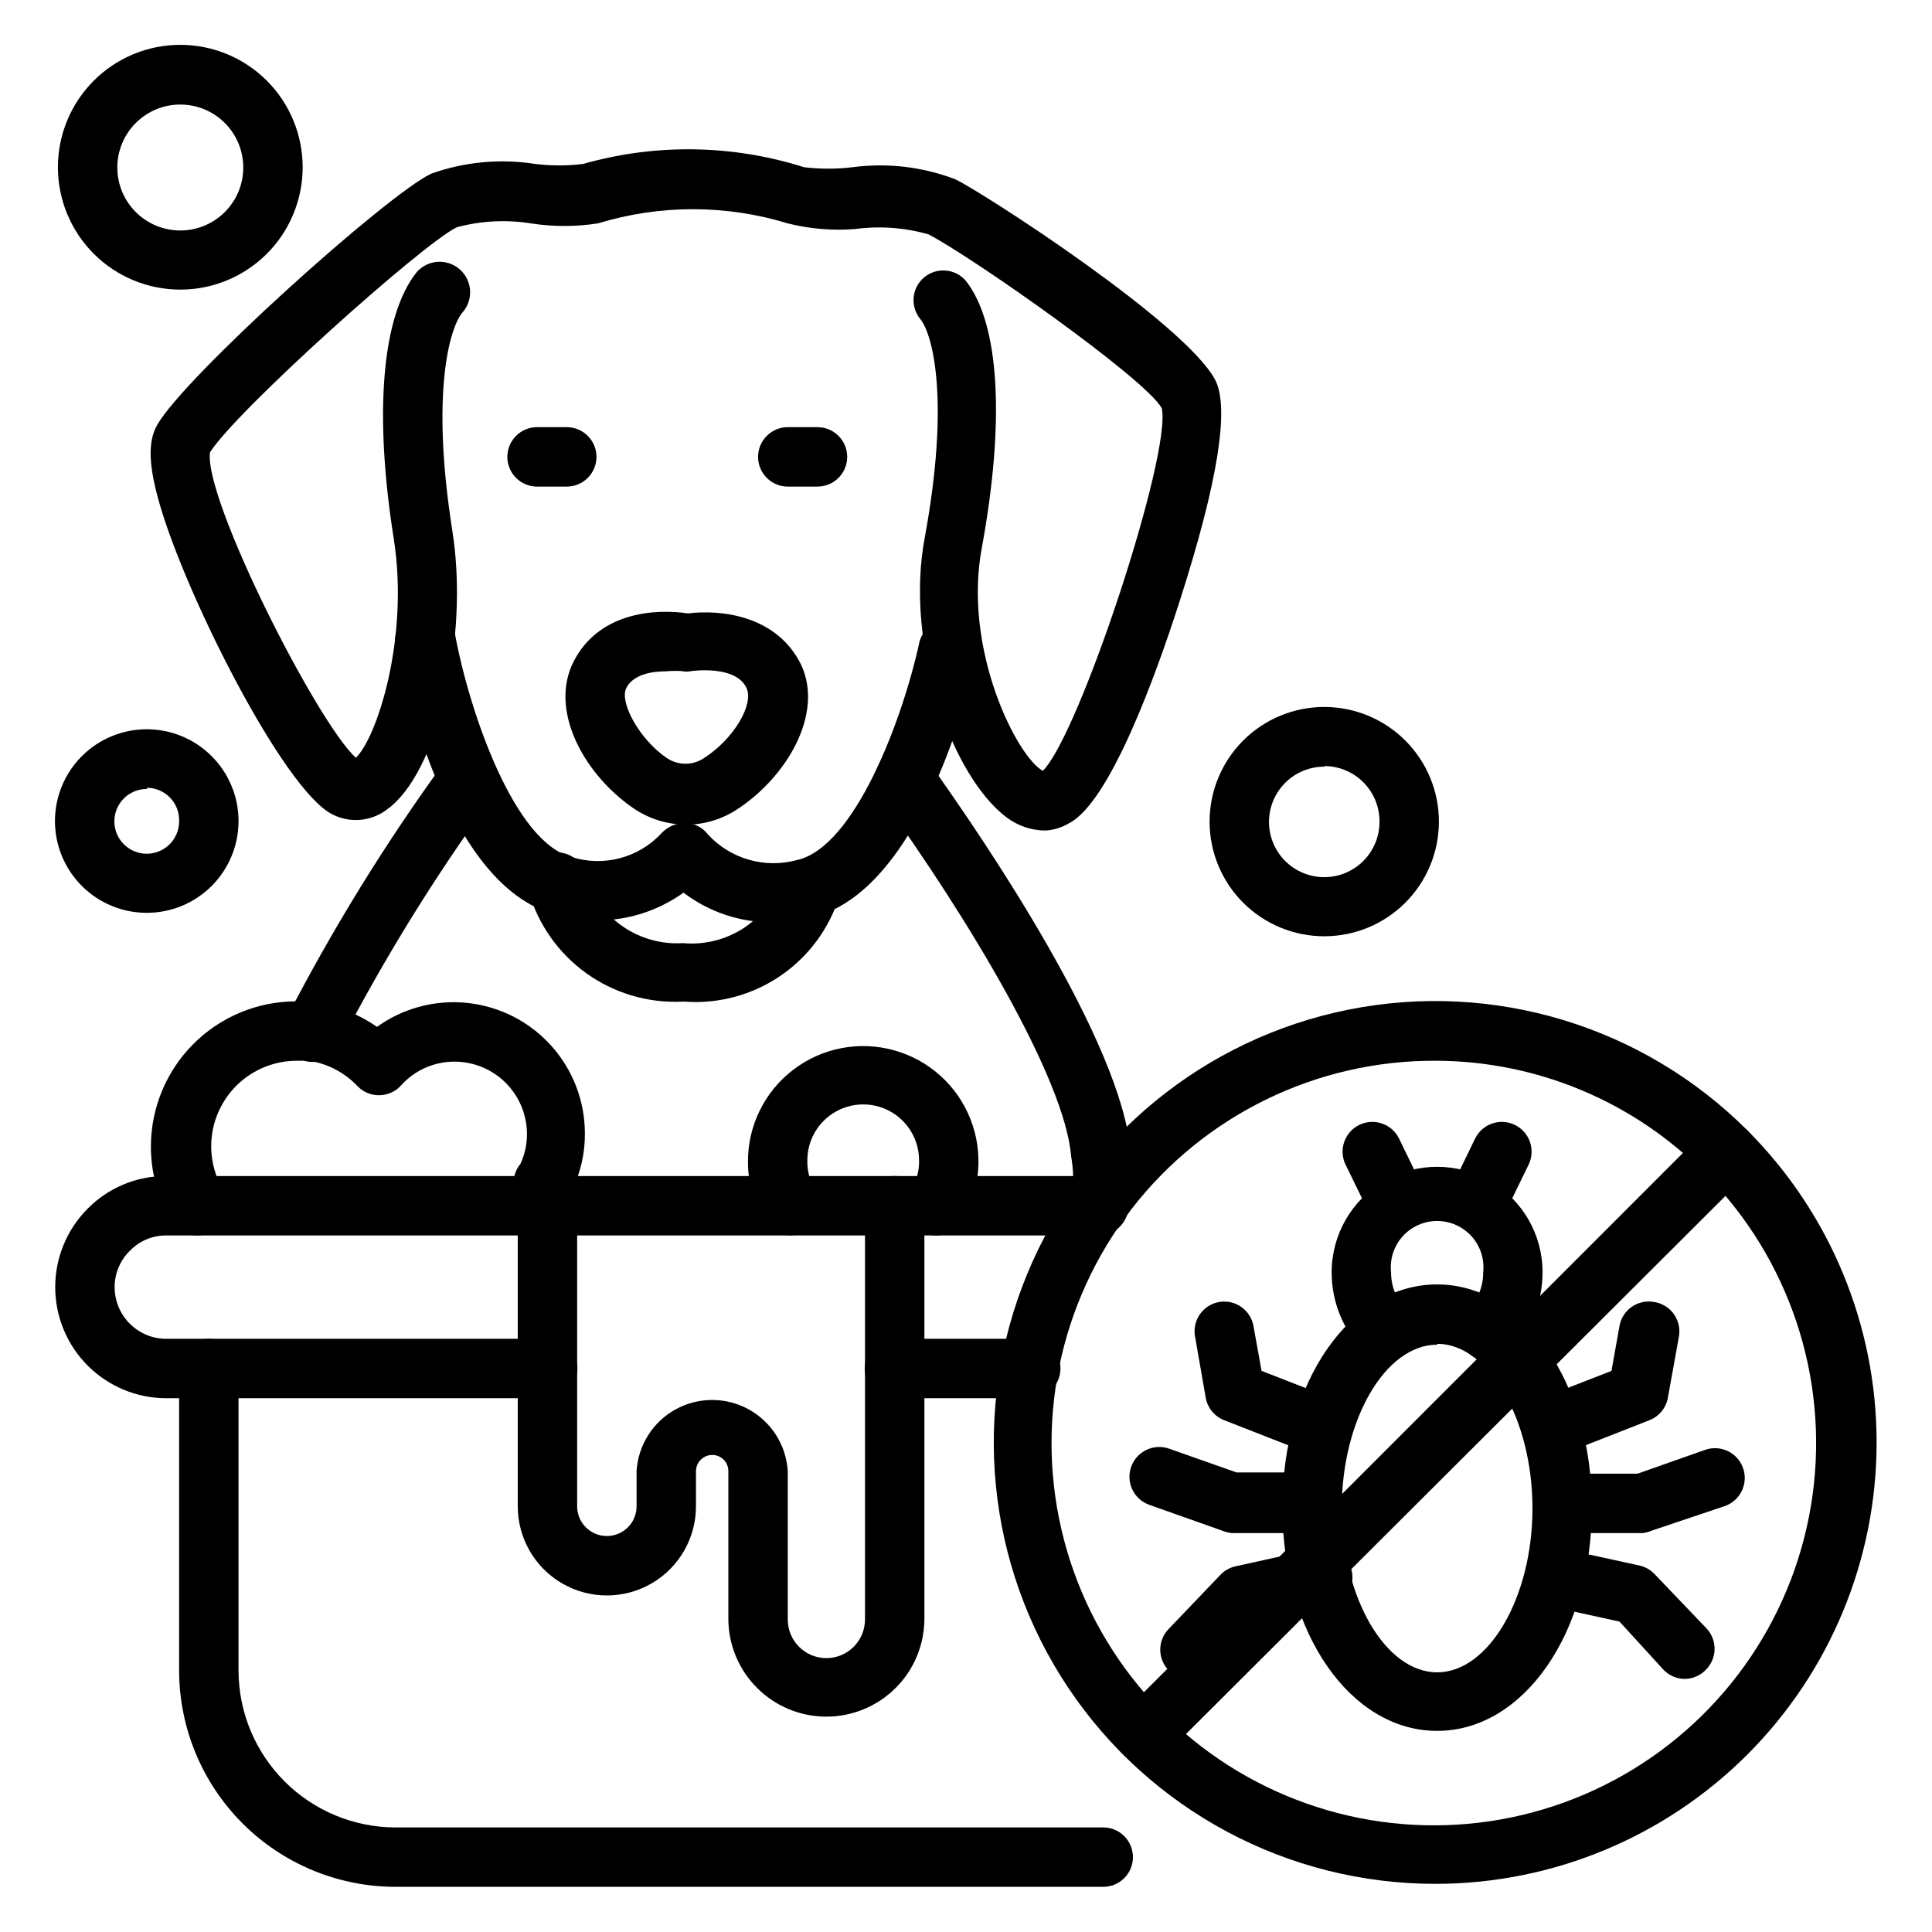 <?xml version="1.0" encoding="UTF-8"?>
<!-- Uploaded to: ICON Repo, www.svgrepo.com, Generator: ICON Repo Mixer Tools -->
<svg fill="#000000" width="800px" height="800px" version="1.1" viewBox="144 144 512 512" xmlns="http://www.w3.org/2000/svg">
 <g>
  <path d="m325.53 409.45h-0.789 0.004c-9.059 0.41-17.988-2.242-25.359-7.523-7.367-5.285-12.742-12.895-15.262-21.602-0.715-2.078-0.535-4.359 0.504-6.293 1.039-1.938 2.836-3.352 4.965-3.902 2.125-0.551 4.383-0.188 6.231 1 1.848 1.188 3.113 3.094 3.496 5.258 1.707 5.367 5.16 10.012 9.812 13.191 4.648 3.18 10.227 4.715 15.848 4.363 5.602 0.512 11.215-0.859 15.949-3.894 4.734-3.039 8.32-7.57 10.188-12.875 1.258-3.906 5.312-6.191 9.309-5.246 3.996 0.949 6.594 4.809 5.965 8.867 0.027 0.289 0.027 0.578 0 0.867-2.703 8.547-8.199 15.938-15.613 20.977-7.41 5.043-16.305 7.441-25.246 6.812z"/>
  <path d="m421.09 364.1c-3.719-0.012-7.336-1.227-10.312-3.465-14.406-10.785-27.078-45.5-21.727-74.074 6.691-36.211 2.203-53.766-1.102-57.938-2.805-3.328-2.379-8.297 0.945-11.102 3.328-2.801 8.297-2.379 11.102 0.945 8.895 11.336 10.391 37.078 4.172 70.848-5.039 27.078 9.523 55.496 16.215 58.961 9.762-9.84 34.242-84.23 31.488-96.117-4.41-7.871-49.91-39.832-61.797-46.051-6.312-1.801-12.934-2.281-19.441-1.414-6 0.48-12.035-0.027-17.871-1.496-16.395-5.008-33.906-5.008-50.301 0-5.894 0.918-11.898 0.918-17.793 0-6.531-1.035-13.211-0.688-19.602 1.023-9.055 4.328-58.648 48.805-65.418 59.672-1.652 12.359 28.262 71.398 38.652 80.926 5.512-5.195 14.168-31.488 10.078-57.859-5.352-33.691-3.148-59.355 6.062-70.848v-0.004c2.957-3.348 8.066-3.668 11.414-0.711 3.348 2.957 3.664 8.066 0.707 11.414-3.465 4.094-8.422 21.492-2.676 57.938 4.488 28.418-3.938 64.234-17.32 73.762h0.004c-4.25 3.254-10.008 3.715-14.723 1.184-12.91-6.93-38.336-57.469-45.422-81.715-3.07-10.469-3.305-16.848-0.789-21.332 7.242-12.832 60.773-60.93 72.578-66.598h0.004c8.848-3.168 18.348-4.062 27.633-2.598 4.207 0.516 8.465 0.516 12.672 0 19.188-5.461 39.555-5.16 58.57 0.867 4.262 0.5 8.566 0.5 12.828 0 9.234-1.227 18.625-0.117 27.316 3.227 7.871 3.856 60.93 38.18 68.801 53.137 3.856 7.398 0.707 27.078-9.367 58.488-6.297 19.68-18.578 53.609-29.441 59.039-1.867 1.105-3.973 1.754-6.141 1.891z"/>
  <path d="m348.75 388.43c-8.523 0.066-16.832-2.703-23.613-7.871-9.797 7.023-22.27 9.168-33.852 5.824-29.836-7.637-40.855-65.102-42.43-71.32-0.805-4.348 2.066-8.523 6.414-9.328 4.348-0.805 8.527 2.07 9.332 6.418 3.856 20.781 15.742 55.105 30.859 58.961h-0.004c4.109 1.305 8.504 1.43 12.68 0.355 4.176-1.07 7.965-3.293 10.938-6.418 1.613-1.848 3.926-2.934 6.375-2.992 2.453 0.023 4.75 1.188 6.219 3.148 2.945 3.172 6.707 5.477 10.871 6.656 4.164 1.18 8.574 1.191 12.746 0.035 15.273-3.465 28.023-37.473 32.434-58.016 1.18-3.91 5.156-6.269 9.156-5.43 3.996 0.84 6.688 4.602 6.195 8.656-1.34 6.453-14.328 63.371-44.32 70.141-3.277 0.781-6.633 1.176-10 1.18z"/>
  <path d="m325.77 362.53c-5.008-0.02-9.895-1.559-14.012-4.406-12.91-8.895-22.355-25.82-15.742-38.809s21.41-14.09 30.309-12.754c8.973-1.102 23.617 0.629 29.992 13.617 6.062 13.066-3.856 29.758-17.004 38.336h-0.004c-4.019 2.644-8.73 4.043-13.539 4.016zm-5.352-40.621c-3.621 0-8.66 0.789-10.469 4.488-1.812 3.699 3.461 13.539 10.781 18.5 2.977 2 6.867 2 9.84 0 7.871-5.039 13.305-14.25 11.258-18.578-2.832-6.141-14.406-4.488-14.484-4.488-0.906 0.195-1.848 0.195-2.754 0-1.391-0.074-2.785-0.047-4.172 0.078z"/>
  <path d="m360.64 272.95h-7.871c-4.348 0-7.871-3.527-7.871-7.875 0-4.348 3.523-7.871 7.871-7.871h7.871c4.348 0 7.875 3.523 7.875 7.871 0 4.348-3.527 7.875-7.875 7.875z"/>
  <path d="m294.2 272.95h-7.871c-4.348 0-7.875-3.527-7.875-7.875 0-4.348 3.527-7.871 7.875-7.871h7.871c4.348 0 7.871 3.523 7.871 7.871 0 4.348-3.523 7.875-7.871 7.875z"/>
  <path d="m436.37 469.75c-4.348 0-7.871-3.527-7.871-7.875 0-4.094 0-7.871-0.629-11.414-1.652-20.469-27.16-62.977-50.539-95.332v0.004c-1.223-1.711-1.707-3.836-1.352-5.906 0.352-2.07 1.52-3.91 3.238-5.117 3.547-2.488 8.438-1.641 10.945 1.891 15.273 21.332 51.012 74.234 53.449 103.12 0 3.621 0.473 7.871 0.629 12.203v-0.004c0 2.09-0.828 4.09-2.305 5.566-1.477 1.477-3.481 2.309-5.566 2.309z"/>
  <path d="m226.81 425.43c-2.695-0.008-5.203-1.398-6.637-3.68-1.438-2.281-1.605-5.141-0.445-7.578 12.227-23.734 26.25-46.5 41.957-68.094 2.543-3.543 7.477-4.352 11.02-1.809s4.356 7.477 1.812 11.02c-15.207 20.836-28.789 42.812-40.621 65.73-1.324 2.703-4.074 4.414-7.086 4.41z"/>
  <path d="m289.16 514.54h-101.08c-7.801 0.004-15.285-3.094-20.809-8.605-5.519-5.516-8.629-12.996-8.637-20.797-0.012-7.805 3.078-15.293 8.586-20.82 5.5-5.582 13.023-8.703 20.859-8.66h247.11c4.348 0 7.871 3.527 7.871 7.875s-3.523 7.871-7.871 7.871h-247.11c-3.613-0.031-7.086 1.418-9.602 4.016-2.629 2.531-4.109 6.031-4.094 9.68 0 7.566 6.133 13.699 13.695 13.699h101.08c4.348 0 7.871 3.523 7.871 7.871 0 4.348-3.523 7.871-7.871 7.871z"/>
  <path d="m417.16 514.54h-36.133c-4.348 0-7.871-3.523-7.871-7.871 0-4.348 3.523-7.871 7.871-7.871h36.133c4.348 0 7.871 3.523 7.871 7.871 0 4.348-3.523 7.871-7.871 7.871z"/>
  <path d="m538.47 504.62c-3.219 0.02-6.125-1.922-7.34-4.902-1.215-2.984-0.488-6.402 1.828-8.637 2.652-2.582 4.133-6.137 4.094-9.84 0.395-3.477-0.711-6.957-3.039-9.566-2.332-2.609-5.664-4.102-9.164-4.102-3.496 0-6.832 1.492-9.16 4.102s-3.438 6.09-3.039 9.566c-0.008 3.719 1.465 7.285 4.094 9.918 3.086 3.066 3.102 8.051 0.039 11.141-3.066 3.086-8.055 3.102-11.141 0.039-5.613-5.617-8.758-13.238-8.738-21.176 0-9.984 5.328-19.211 13.973-24.203 8.648-4.992 19.301-4.992 27.945 0 8.648 4.992 13.973 14.219 13.973 24.203 0.008 7.969-3.199 15.602-8.895 21.176-1.445 1.434-3.394 2.254-5.43 2.281z"/>
  <path d="m524.85 602.7c-22.984 0-41.012-25.977-41.012-59.199 0-33.219 18.027-59.117 41.012-59.117s41.012 25.977 41.012 59.117c0.004 33.145-18.023 59.199-41.012 59.199zm0-102.34c-13.699 0-25.27 19.836-25.27 43.375 0 23.539 11.57 43.453 25.27 43.453 13.699 0 25.27-19.918 25.27-43.453 0-23.539-11.57-43.613-25.27-43.613z"/>
  <path d="m554.92 529.89c-3.769-0.027-6.992-2.723-7.68-6.43-0.691-3.703 1.34-7.379 4.844-8.762l18.973-7.398 2.125-11.891c0.363-2.055 1.531-3.883 3.242-5.078 1.715-1.195 3.832-1.664 5.891-1.297 2.113 0.309 4.016 1.461 5.262 3.199s1.734 3.906 1.348 6.012l-2.914 16.137h0.004c-0.473 2.711-2.32 4.977-4.883 5.984l-23.066 9.055 0.004-0.004c-1.016 0.344-2.082 0.504-3.148 0.473z"/>
  <path d="m579.32 550.28h-19.445c-4.348 0-7.871-3.527-7.871-7.875s3.523-7.871 7.871-7.871h18.105l17.871-6.297c4.109-1.457 8.617 0.691 10.074 4.801 1.457 4.109-0.691 8.621-4.801 10.078l-19.207 6.453c-0.828 0.359-1.703 0.598-2.598 0.711z"/>
  <path d="m590.5 588.93c-2.141-0.008-4.188-0.887-5.668-2.438l-11.648-12.754-18.656-4.094c-3.785-1.215-6.066-5.059-5.328-8.961 0.742-3.906 4.273-6.644 8.238-6.391l20.941 4.566c1.527 0.32 2.926 1.09 4.016 2.203l13.699 14.328h-0.004c3.055 3.07 3.055 8.031 0 11.102-1.457 1.531-3.473 2.41-5.59 2.438z"/>
  <path d="m494.46 529.89c-0.988-0.004-1.973-0.16-2.91-0.473l-23.145-9.055v0.004c-2.559-1.008-4.41-3.273-4.879-5.984l-2.832-16.215h-0.004c-0.363-2.07 0.113-4.199 1.324-5.914s3.059-2.871 5.133-3.219c4.281-0.711 8.328 2.176 9.051 6.453l2.125 11.809 18.973 7.398v0.004c3.504 1.383 5.535 5.059 4.844 8.762-0.688 3.707-3.91 6.402-7.68 6.43z"/>
  <path d="m489.82 550.28h-19.441c-0.922-0.113-1.82-0.352-2.676-0.711l-19.129-6.769c-4.109-1.457-6.262-5.969-4.805-10.074 1.457-4.109 5.969-6.262 10.078-4.805l17.871 6.297h18.105-0.004c4.348 0 7.875 3.527 7.875 7.875s-3.527 7.871-7.875 7.871z"/>
  <path d="m459.2 588.93c-2.027-0.008-3.973-0.797-5.43-2.203-3.055-3.07-3.055-8.027 0-11.098l13.699-14.328h-0.004c1.07-1.105 2.438-1.871 3.938-2.203l21.02-4.644c2.082-0.586 4.316-0.285 6.172 0.828 1.855 1.113 3.172 2.941 3.637 5.055 0.469 2.113 0.043 4.328-1.172 6.117-1.219 1.789-3.117 3.004-5.254 3.348l-18.656 4.172-12.043 12.516v0.004c-1.535 1.609-3.68 2.496-5.906 2.438z"/>
  <path d="m535.55 470.38c-1.18-0.031-2.336-0.328-3.387-0.867-3.902-1.875-5.555-6.555-3.699-10.469l6.453-13.305h0.004c1.914-3.914 6.637-5.535 10.547-3.621 3.914 1.914 5.535 6.637 3.621 10.551l-6.453 13.227v-0.004c-1.305 2.734-4.059 4.481-7.086 4.488z"/>
  <path d="m514.14 470.38c-3.031-0.008-5.785-1.754-7.086-4.488l-6.453-13.227-0.004 0.004c-1.91-3.914-0.289-8.637 3.621-10.551 3.914-1.914 8.637-0.293 10.551 3.621l6.453 13.305c1.859 3.914 0.207 8.594-3.699 10.469-1.047 0.539-2.207 0.836-3.383 0.867z"/>
  <path d="m524.38 643.24c-39.078 0.016-75.582-19.488-97.297-51.98-21.715-32.492-25.77-73.68-10.809-109.78 14.961-36.102 46.965-62.348 85.297-69.957 38.332-7.606 77.93 4.434 105.55 32.086 21.91 21.945 34.211 51.688 34.199 82.699-0.012 31.012-12.332 60.746-34.262 82.676-21.926 21.926-51.664 34.25-82.676 34.258zm0-218.13c-31.492-0.125-61.254 14.406-80.527 39.312-19.273 24.91-25.867 57.363-17.84 87.82 8.027 30.453 29.758 55.441 58.805 67.617s62.102 10.148 89.445-5.481c27.34-15.633 45.859-43.086 50.105-74.293 4.246-31.207-6.258-62.613-28.43-84.984-18.883-19.16-44.652-29.965-71.559-29.992z"/>
  <path d="m447.23 611.36c-2.078-0.031-4.059-0.879-5.512-2.363-3.051-3.07-3.051-8.027 0-11.098l154.21-154.29c3.172-3.086 8.25-3.016 11.336 0.156 3.086 3.176 3.016 8.25-0.156 11.336l-154.29 153.9c-1.473 1.504-3.484 2.356-5.59 2.363z"/>
  <path d="m436.37 644.03h-187.59c-15.191-0.02-29.758-6.066-40.5-16.809-10.742-10.742-16.789-25.309-16.809-40.5v-80.059c0-4.348 3.523-7.871 7.871-7.871s7.871 3.523 7.871 7.871v80.059c0.023 11.016 4.41 21.578 12.199 29.367 7.789 7.789 18.352 12.176 29.367 12.199h187.59c4.348 0 7.871 3.523 7.871 7.871s-3.523 7.871-7.871 7.871z"/>
  <path d="m196.27 471.4c-2.734-0.012-5.269-1.441-6.691-3.777-3.684-5.961-5.621-12.832-5.59-19.84 0.023-10.18 4.078-19.941 11.277-27.141s16.957-11.254 27.141-11.273c1.926-0.004 3.848 0.156 5.746 0.473 5.668 0.844 11.059 3 15.742 6.297 6.961-5.004 15.52-7.262 24.043-6.344 8.52 0.918 16.402 4.949 22.133 11.32 5.734 6.371 8.914 14.633 8.93 23.203 0.051 5.207-1.109 10.355-3.383 15.039-0.582 2.324-2.188 4.258-4.363 5.254-2.18 1-4.691 0.949-6.832-0.133-2.137-1.082-3.664-3.074-4.152-5.422-0.488-2.344 0.117-4.785 1.648-6.629 1.148-2.465 1.742-5.152 1.73-7.871 0-5.094-2.023-9.98-5.625-13.582-3.602-3.602-8.488-5.625-13.582-5.625-5.324-0.012-10.41 2.215-14.012 6.141-1.441 1.688-3.527 2.688-5.746 2.754-2.211 0.078-4.356-0.781-5.902-2.363-3.426-3.641-7.973-6.023-12.91-6.769h-3.309c-5.363 0.02-10.543 1.941-14.625 5.418-4.078 3.481-6.797 8.293-7.664 13.586-0.867 5.289 0.168 10.719 2.926 15.32 1.477 2.426 1.531 5.457 0.145 7.934-1.387 2.481-3.996 4.019-6.836 4.031z"/>
  <path d="m362.92 598.93c-6.836-0.023-13.387-2.734-18.234-7.555-4.848-4.816-7.602-11.352-7.664-18.188v-39.359c0-2.348-1.906-4.254-4.254-4.254-2.359 0-4.285 1.891-4.328 4.254v9.367c0 8.438-4.5 16.234-11.809 20.453-7.305 4.219-16.309 4.219-23.613 0-7.309-4.219-11.809-12.016-11.809-20.453v-86.594c0-4.348 3.523-7.871 7.871-7.871 4.348 0 7.871 3.523 7.871 7.871v86.594c0 4.348 3.523 7.871 7.871 7.871 4.348 0 7.875-3.523 7.875-7.871v-9.367c0.43-6.859 4.34-13.023 10.359-16.336 6.023-3.309 13.324-3.309 19.344 0 6.023 3.312 9.934 9.477 10.363 16.336v39.359c0 5.652 4.582 10.234 10.234 10.234s10.234-4.582 10.234-10.234v-109.66c0-4.348 3.523-7.875 7.871-7.875 4.348 0 7.871 3.527 7.871 7.875v109.66c-0.062 6.863-2.836 13.422-7.719 18.242-4.883 4.824-11.473 7.519-18.336 7.5z"/>
  <path d="m495.02 392.12c-8.07 0.023-15.816-3.168-21.531-8.859-5.715-5.695-8.93-13.43-8.934-21.5-0.008-8.066 3.195-15.805 8.898-21.512 5.703-5.703 13.445-8.906 21.512-8.898 8.07 0.008 15.801 3.223 21.496 8.938 5.695 5.715 8.887 13.457 8.863 21.527-0.02 8.031-3.219 15.727-8.898 21.406-5.68 5.68-13.375 8.879-21.406 8.898zm0-44.949c-3.891-0.02-7.625 1.508-10.387 4.242-2.762 2.738-4.32 6.461-4.336 10.348s1.52 7.621 4.262 10.379c2.742 2.758 6.465 4.309 10.355 4.316 3.887 0.008 7.617-1.531 10.367-4.277 2.754-2.75 4.301-6.477 4.301-10.363 0.039-3.898-1.473-7.652-4.207-10.43-2.731-2.777-6.461-4.352-10.355-4.371z"/>
  <path d="m182.97 385.91c-6.461 0.023-12.664-2.527-17.242-7.086-4.578-4.559-7.156-10.75-7.164-17.211-0.004-6.461 2.559-12.656 7.125-17.227 4.57-4.566 10.766-7.133 17.227-7.125 6.461 0.008 12.652 2.586 17.211 7.164s7.109 10.781 7.086 17.238c-0.02 6.426-2.582 12.582-7.121 17.125-4.543 4.539-10.699 7.102-17.121 7.121zm0-32.828v0.004c-3.481-0.031-6.633 2.039-7.984 5.242-1.355 3.203-0.641 6.906 1.809 9.375 2.449 2.473 6.144 3.219 9.359 1.898 3.219-1.324 5.316-4.457 5.316-7.938 0.086-2.316-0.77-4.566-2.371-6.242-1.602-1.676-3.812-2.633-6.129-2.652z"/>
  <path d="m191.86 220.75c-8.613 0.02-16.879-3.383-22.977-9.465-6.098-6.078-9.527-14.332-9.535-22.941-0.008-8.613 3.41-16.871 9.5-22.961 6.086-6.09 14.348-9.508 22.957-9.5 8.613 0.008 16.867 3.438 22.945 9.535 6.078 6.102 9.484 14.367 9.461 22.977-0.02 8.574-3.434 16.793-9.496 22.855-6.066 6.062-14.281 9.477-22.855 9.5zm0-49.043c-4.434-0.023-8.688 1.719-11.836 4.84-3.144 3.121-4.918 7.363-4.934 11.797-0.012 4.43 1.734 8.684 4.859 11.824 3.129 3.141 7.375 4.906 11.805 4.914 4.43 0.008 8.68-1.746 11.816-4.879 3.137-3.129 4.898-7.379 4.898-11.809 0-4.414-1.746-8.645-4.859-11.773-3.113-3.125-7.34-4.894-11.75-4.914z"/>
  <path d="m392.12 471.4c-1.473 0.004-2.918-0.406-4.172-1.18-1.777-1.105-3.039-2.871-3.512-4.91-0.473-2.039-0.117-4.18 0.992-5.953 1.477-2.356 2.215-5.098 2.129-7.875 0-5.285-2.824-10.172-7.402-12.816-4.578-2.644-10.219-2.644-14.797 0-4.582 2.644-7.402 7.531-7.402 12.816-0.086 2.777 0.652 5.519 2.125 7.875 1.105 1.781 1.449 3.93 0.965 5.969-0.488 2.039-1.77 3.801-3.562 4.894-3.676 2.258-8.488 1.133-10.785-2.519-2.926-4.731-4.481-10.184-4.484-15.746-0.062-9.578 4.379-18.633 11.988-24.453s17.508-7.731 26.738-5.164c9.23 2.566 16.723 9.316 20.234 18.23 3.512 8.914 2.637 18.957-2.363 27.133-1.441 2.305-3.969 3.703-6.691 3.699z"/>
 </g>
</svg>